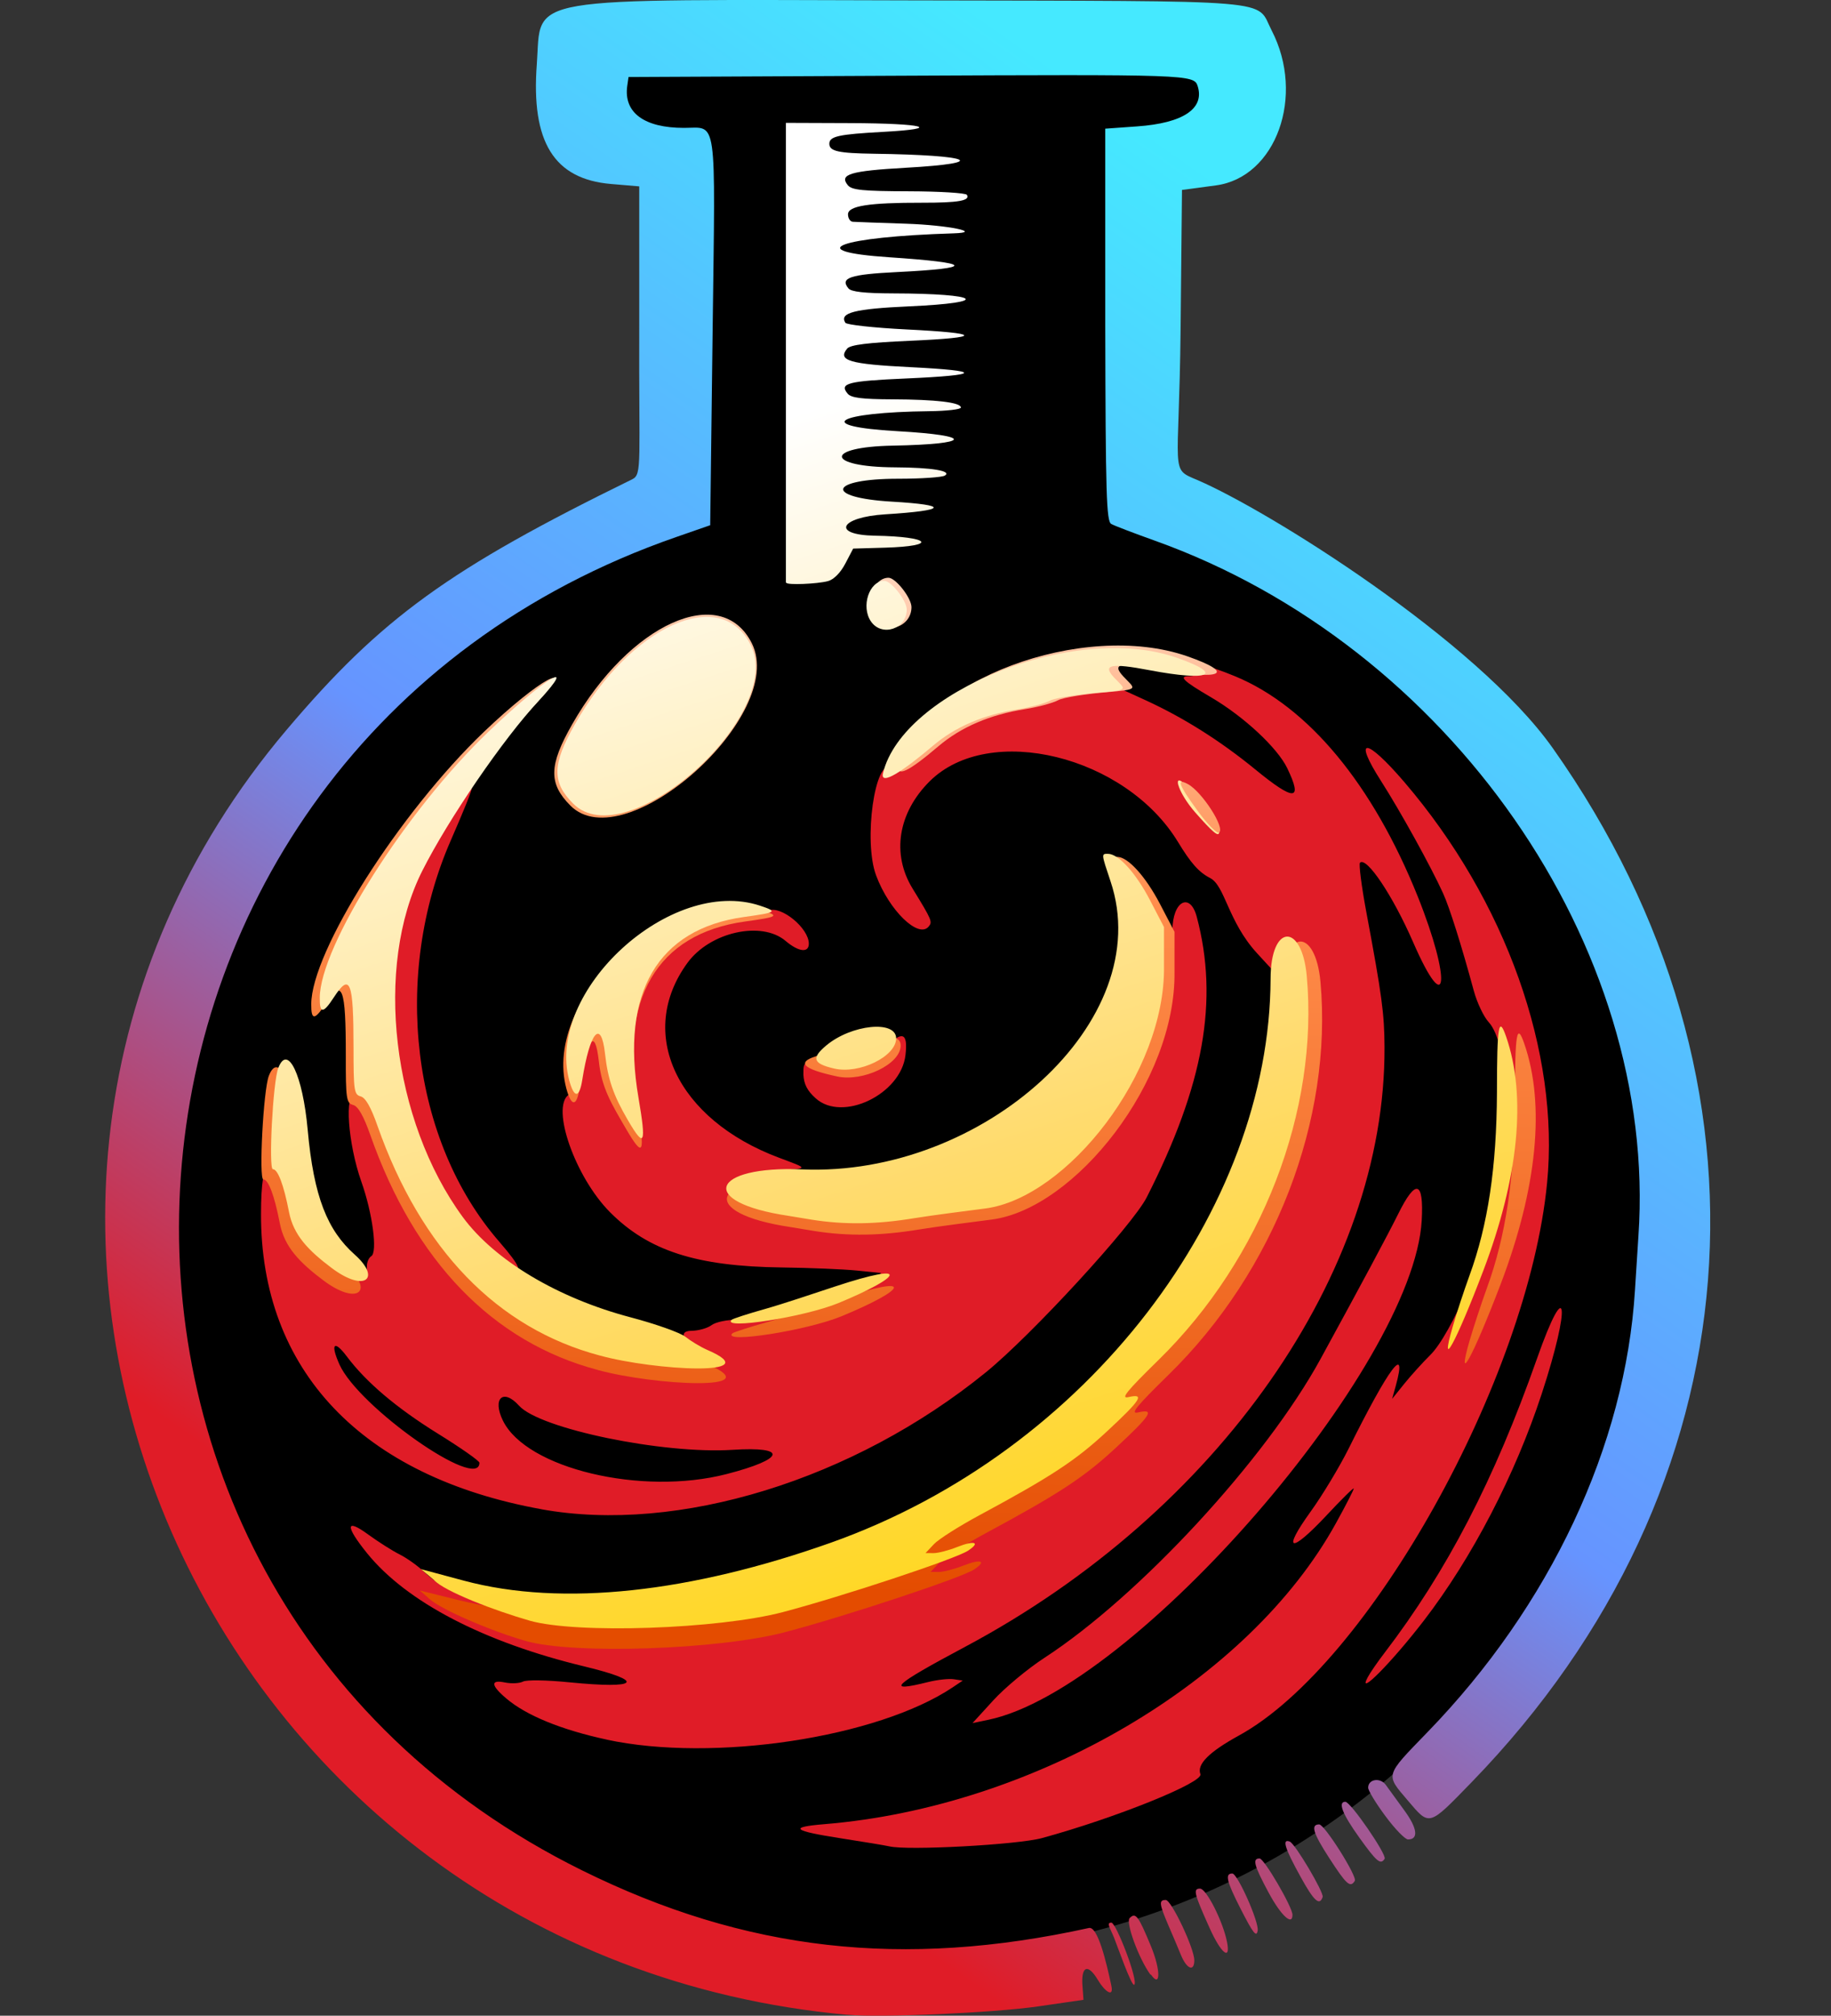 <?xml version="1.0" encoding="UTF-8" standalone="no"?> <svg xmlns:inkscape="http://www.inkscape.org/namespaces/inkscape" xmlns:sodipodi="http://sodipodi.sourceforge.net/DTD/sodipodi-0.dtd" xmlns:xlink="http://www.w3.org/1999/xlink" xmlns="http://www.w3.org/2000/svg" xmlns:svg="http://www.w3.org/2000/svg" width="600.683" height="660.898" viewBox="0 0 158.931 174.863" version="1.1" id="svg1" inkscape:export-filename="660LogowithPadding.png" inkscape:export-xdpi="96" inkscape:export-ydpi="96" inkscape:version="1.4 (e7c3feb1, 2024-10-09)" sodipodi:docname="LOGO660TALL.svg"><rect x="0" y="0" width="158.931" height="174.863" fill="#333333" stroke="none"/><defs id="defs1"><rect x="466.732" y="345.027" width="810.577" height="90.983" id="rect2"></rect><rect x="502.18" y="237.502" width="1074.074" height="304.853" id="rect1"></rect><linearGradient inkscape:collect="always" xlink:href="#linearGradient20" id="linearGradient21" x1="142.653" y1="77.47" x2="120.973" y2="189.004" gradientUnits="userSpaceOnUse" gradientTransform="matrix(1.13,0.502,-0.502,1.13,124.065,-294.742)"></linearGradient><linearGradient id="linearGradient20" inkscape:collect="always"><stop style="stop-color:#45e9ff;stop-opacity:1;" offset="0" id="stop20"></stop><stop style="stop-color:#6694ff;stop-opacity:1;" offset="0.569" id="stop22"></stop><stop style="stop-color:#e01c27;stop-opacity:1;" offset="1" id="stop21"></stop></linearGradient><linearGradient inkscape:collect="always" xlink:href="#linearGradient7" id="linearGradient8" x1="139.008" y1="158.959" x2="118.545" y2="108.311" gradientUnits="userSpaceOnUse" gradientTransform="matrix(1.76,0.783,-0.783,1.76,82.325,-415.712)"></linearGradient><linearGradient id="linearGradient7" inkscape:collect="always"><stop style="stop-color:#e44c00;stop-opacity:1;" offset="0" id="stop15"></stop><stop style="stop-color:#f26e28;stop-opacity:1;" offset="0.281" id="stop16"></stop><stop style="stop-color:#ff8c4b;stop-opacity:1;" offset="0.574" id="stop9"></stop><stop style="stop-color:#ffffff;stop-opacity:1;" offset="1" id="stop8"></stop></linearGradient><linearGradient inkscape:collect="always" xlink:href="#linearGradient13" id="linearGradient14" x1="145.985" y1="153.274" x2="110.346" y2="113.693" gradientUnits="userSpaceOnUse" gradientTransform="matrix(1.765,0.785,-0.785,1.765,82.395,-416.503)"></linearGradient><linearGradient id="linearGradient13" inkscape:collect="always"><stop style="stop-color:#ffd71e;stop-opacity:1;" offset="0" id="stop11"></stop><stop style="stop-color:#ffdb6d;stop-opacity:1;" offset="0.356" id="stop14"></stop><stop style="stop-color:#ffffff;stop-opacity:1;" offset="1" id="stop13"></stop></linearGradient><linearGradient inkscape:collect="always" xlink:href="#linearGradient7" id="linearGradient16" gradientUnits="userSpaceOnUse" x1="139.008" y1="158.959" x2="118.545" y2="108.311" gradientTransform="matrix(1.76,0.783,-0.783,1.76,80.875,-416.003)"></linearGradient></defs><g inkscape:label="Layer 1" inkscape:groupmode="layer" id="layer1" transform="translate(-120.089,165.558)"><g id="g6" inkscape:label="Black Interior Flask" style="display:inline" transform="matrix(1.76,0.783,-0.783,1.76,82.325,-415.712)"><path style="display:inline;opacity:1;fill:#000000;stroke:none;stroke-width:0.789;stroke-linejoin:bevel;stroke-miterlimit:1.2;paint-order:markers fill stroke" d="m 97.667,102.437 0.102,0.328 0.059,0.154 0.067,0.136 0.066,0.116 0.087,0.127 0.125,0.143 0.122,0.106 0.091,0.067 0.122,0.075 0.11,0.052 0.127,0.048 0.1,0.032 0.133,0.029 0.148,0.022 0.156,0.01 0.161,0.001 0.138,-0.009 0.197,0.056 0.321,-0.074 c 0.945,-0.175 1.462,-0.487 1.756,-0.678 l 0.238,0.008 c 0,0 0.123,0.212 0.33,0.499 l 0.086,0.137 0.166,0.281 0.202,0.38 0.205,0.413 0.209,0.439 0.16,0.348 0.202,0.445 0.277,0.618 0.23,0.525 0.31,0.707 0.406,0.932 0.275,0.635 5.034,11.525 16.58,-7.604 -0.262,-0.28 0.076,-0.724 -2.789,-5.652 -3.046,-6.847 -1.83,-4.115 c 0,0 -0.101,-0.161 0.045,-0.236 l 1.476,-0.838 0.436,-0.263 0.454,-0.383 0.44,-0.488 0.18,-0.47 -0.012,-0.385 -0.1,-0.269 -0.158,-0.222 -0.127,-0.11 -0.29,-0.08 -0.57,0.128 -1.151,0.407 -2.273,1.011 -5.462,2.43 -7.638,3.439 -5.487,2.462 z" id="path4" sodipodi:nodetypes="cccccccccccccccccccccccccccccccccccccccccccccccccccccccccccc"></path><ellipse style="display:inline;opacity:1;fill:#000000;stroke:none;stroke-width:0.936;stroke-linejoin:bevel;stroke-miterlimit:1.2;paint-order:markers fill stroke" id="path3" cx="60.643" cy="185.035" transform="rotate(-23.978)" rx="33.033" ry="32.84"></ellipse></g><path d="m 193.645,9.226 c -56.07,-5.104 -84.2,-69.54 -48.67,-111.481 8.22,-9.705 14.11,-13.952 30,-21.73 0.87,-0.424 0.56,-1.472 0.6,-13.3 v -12.104 l -2.45,-0.208 c -4.95,-0.42 -6.95,-3.642 -6.44,-10.396 0.44,-5.996 -1.84,-5.608 32.5,-5.532 32.42,0.072 29.86,-0.141 31.28,2.602 2.94,5.672 0.39,12.753 -4.84,13.45 l -2.94,0.392 -0.12,12.057 c -0.13,12.758 -0.98,12.071 1.45,13.107 6.11,2.614 24.25,13.919 30.86,23.269 20.5,29.018 17.75,64.14 -7.02,89.666 -3.8,3.913 -3.65,3.87 -5.58,1.605 -1.94,-2.278 -2,-2.078 1.71,-5.907 10.66,-10.977 17.19,-24.879 18.02,-38.363 0.11,-1.776 0.25,-3.891 0.3,-4.701 1.72,-25.108 -16.45,-51.197 -42,-60.315 -1.79,-0.641 -3.49,-1.289 -3.76,-1.44 -0.42,-0.237 -0.49,-2.561 -0.52,-17.283 v -17.009 l 2.78,-0.199 c 3.98,-0.283 5.86,-1.541 5.24,-3.497 -0.31,-0.998 -0.83,-1.016 -25.84,-0.897 l -23.56,0.112 -0.11,0.767 c -0.33,2.319 1.47,3.648 4.93,3.645 2.91,-0.002 2.72,-1.347 2.48,17.544 l -0.21,16.925 -2.94,1.022 c -53.43,18.528 -58.54,90.789 -8.18,115.671 14.16,6.997 27.84,8.551 43.99,4.997 0.77,-0.17 1.52,2.978 1.95,5.013 0.23,1.076 -0.58,0.498 -1.17,-0.505 -0.8,-1.34 -1.42,-1.297 -1.35,0.339 l 0.1,1.385 -3.93,0.57 c -3.86,0.56 -13.64,0.991 -16.52,0.728 z m 26.3,-3.486 c -1.01,-1.385 -2.17,-4.541 -1.8,-4.907 0.52,-0.52 0.75,-0.206 1.85,2.451 0.86,2.084 0.83,3.661 0,2.456 z m 2.67,-1.652 c -0.24,-0.585 -0.74,-1.774 -1.12,-2.643 -0.79,-1.857 -0.83,-2.18 -0.22,-2.181 0.49,-2.5544e-4 2.48,4.201 2.48,5.235 0,1.003 -0.64,0.773 -1.14,-0.411 z m 2.48,-2.363 c -1.37,-3.047 -1.47,-3.445 -0.84,-3.446 0.55,-8.42e-5 1.99,2.853 2.34,4.629 0.33,1.673 -0.51,1.01 -1.5,-1.183 z m -8.31,0.802 c -0.34,-0.845 -0.7,-1.296 -0.23,-1.297 0.41,-0.001 2.35,5.026 1.99,5.386 -0.22,0.23 -1.52,-3.501 -1.76,-4.089 z m 10.99,-2.494 c -1.23,-2.412 -1.38,-3.064 -0.72,-3.064 0.45,-3.994e-4 2.32,4.192 2.2,4.946 -0.1,0.624 -0.39,0.252 -1.48,-1.882 z m 2.44,-1.388 c -1.29,-2.398 -1.44,-2.989 -0.79,-2.981 0.39,0.004 2.85,4.213 2.85,4.888 0,0.988 -0.99,0.072 -2.06,-1.907 z m 2.75,-1.415 c -1.37,-2.478 -1.62,-3.301 -0.92,-3.029 0.46,0.179 2.98,4.428 2.85,4.807 -0.27,0.797 -0.76,0.351 -1.93,-1.778 z m 2.49,-1.62 c -1.4,-2.161 -1.62,-2.899 -0.86,-2.9 0.47,-3.871e-4 3.32,4.521 3.09,4.897 -0.39,0.629 -0.72,0.336 -2.23,-1.997 z m 2.62,-1.76 c -1.47,-2.047 -1.88,-3.104 -1.21,-3.104 0.46,-3.985e-4 3.62,4.601 3.41,4.946 -0.35,0.554 -0.69,0.264 -2.2,-1.842 z m 2.27,-1.86 c -0.83,-1.113 -1.5,-2.221 -1.5,-2.463 0,-0.758 1.06,-0.917 1.54,-0.232 0.25,0.346 0.97,1.336 1.6,2.2 1.13,1.537 1.26,2.517 0.32,2.518 -0.25,-1.58e-5 -1.14,-0.91 -1.96,-2.023 z" style="display:inline;mix-blend-mode:normal;fill:url(#linearGradient21);stroke:none;stroke-width:2.242;stroke-linecap:butt;stroke-linejoin:bevel;stroke-dasharray:none;stroke-dashoffset:0;stroke-opacity:0.154;paint-order:stroke markers fill" id="path19" inkscape:label="Flask Exterior"></path><path style="display:inline;fill:#e01c27;stroke:none;stroke-width:0.406;stroke-dasharray:none;stroke-opacity:0.991;paint-order:markers stroke fill" d="m 197.275,-5.388 c -0.27,-0.068 -2.15,-0.379 -4.17,-0.693 -4.22,-0.654 -4.6,-0.972 -1.47,-1.229 18.29,-1.497 36.87,-12.423 44.42,-26.121 0.85,-1.536 1.54,-2.884 1.54,-2.996 0,-0.112 -1.07,0.945 -2.38,2.348 -3.12,3.326 -3.88,3.147 -1.38,-0.322 1.03,-1.422 2.5,-3.869 3.29,-5.438 3.54,-7.123 5.15,-9.271 4.12,-5.507 l -0.32,1.142 1.05,-1.306 c 0.58,-0.718 1.59,-1.838 2.25,-2.488 1.83,-1.801 4.81,-8.782 6.09,-14.25 1.18,-5.061 0.65,-12.839 -1,-14.629 -0.44,-0.473 -1.02,-1.702 -1.3,-2.732 -1.06,-3.914 -2.11,-7.241 -2.67,-8.463 -1.04,-2.293 -3.71,-7.12 -5.37,-9.714 -2.49,-3.888 -1.34,-3.834 2.03,0.095 8.8,10.286 13.48,23.427 12.37,34.768 -1.66,17.004 -15.46,41.733 -26.75,47.923 -2.59,1.421 -3.67,2.502 -3.34,3.352 0.27,0.721 -7.38,3.805 -13.76,5.545 -2.13,0.58 -11.72,1.097 -13.25,0.714 z m -24.48,-9.251 c -3.97,-0.851 -7.04,-2.106 -8.77,-3.586 -1.35,-1.146 -1.37,-1.642 -0.1,-1.376 0.56,0.112 1.26,0.077 1.56,-0.079 0.31,-0.163 2.02,-0.137 4.01,0.061 6.08,0.603 6.71,-0.078 1.28,-1.386 -8.7,-2.095 -15.4,-5.586 -18.82,-9.807 -1.93,-2.39 -1.88,-3.077 0.12,-1.609 0.86,0.624 2.07,1.393 2.7,1.708 0.63,0.315 1.6,1.006 2.15,1.536 4.77,4.543 19.56,6.094 30.55,3.204 5.15,-1.354 14.88,-4.577 15.99,-5.296 1.14,-0.738 0.6,-0.929 -0.92,-0.326 -0.73,0.29 -1.65,0.527 -2.03,0.526 l -0.71,-0.003 0.73,-0.774 c 0.41,-0.426 2.16,-1.544 3.91,-2.486 6.26,-3.371 8.37,-4.756 11.08,-7.276 2.94,-2.727 3.29,-3.289 1.85,-2.956 -0.71,0.166 -0.19,-0.485 2.57,-3.176 8.99,-8.787 13.75,-21.028 12.69,-32.658 -0.31,-3.376 0,-3.919 -1.27,-2.474 l -0.9,1.382 -1.27,-1.381 c -2.53,-2.763 -2.77,-5.851 -4.07,-6.52 -0.97,-0.495 -1.67,-1.289 -2.78,-3.115 -4.55,-7.5 -16.4,-10.401 -21.56,-5.275 -2.75,2.735 -3.32,6.303 -1.49,9.296 1.69,2.755 1.75,2.897 1.4,3.307 -0.89,1.067 -3.43,-1.402 -4.56,-4.439 -1.12,-2.981 -0.1,-10.244 1.33,-9.364 0.15,0.093 0.85,-0.267 1.55,-0.802 0.69,-0.534 1.83,-1.403 2.52,-1.93 1.38,-1.06 4.41,-2.143 6.93,-2.478 0.9,-0.12 1.84,-0.378 2.09,-0.574 0.25,-0.196 1.86,-0.518 3.59,-0.715 l 3.14,-0.358 2.31,1.057 c 3.24,1.489 6.44,3.508 9.42,5.946 3.43,2.811 4.19,2.79 2.81,-0.077 -0.85,-1.774 -3.79,-4.501 -6.62,-6.157 -2.44,-1.427 -2.86,-1.839 -1.86,-1.837 0.82,0.002 0.87,-0.493 0.1,-0.979 -1.03,-0.646 1.45,-0.006 3.87,1.002 6.35,2.637 11.94,9.388 15.84,19.108 2.93,7.311 2.58,10.797 -0.4,3.966 -1.76,-4.04 -4.05,-7.466 -4.62,-6.906 -0.11,0.117 0.13,2.015 0.54,4.219 1.36,7.255 1.58,8.886 1.59,11.77 0.1,19.557 -14.46,40.328 -36.36,52.005 -6.39,3.405 -7.03,4.021 -3.22,3.072 0.78,-0.193 1.76,-0.299 2.19,-0.235 l 0.78,0.116 -0.86,0.578 c -6.53,4.377 -20.79,6.535 -30.04,4.547 z m 52.82,-79.6 c -0.96,-1.888 -3.22,-4.144 -3.22,-3.226 0,0.589 2.96,4.333 3.27,4.14 0.2,-0.125 0.18,-0.458 0,-0.913 z m -19.31,76.188 c 0.99,-1.084 2.99,-2.748 4.45,-3.697 8.24,-5.363 19.17,-17.183 23.95,-25.909 3.62,-6.618 5.83,-10.748 6.74,-12.576 1.53,-3.099 2.24,-2.91 2.05,0.546 -0.73,12.709 -25.01,40.684 -37.6,43.317 l -1.39,0.29 z m 32.5,-1.998 c 0.2,-0.386 0.86,-1.341 1.46,-2.122 5.42,-7.087 9.54,-15.034 13.23,-25.514 2.61,-7.424 2.98,-4.78 0.42,3.027 -2.31,7.049 -6.05,14.242 -10.23,19.681 -2.81,3.649 -5.84,6.705 -4.88,4.928 z m -71.71,-14.582 c -15.61,-2.823 -24.39,-12.066 -24.35,-25.633 0,-5.393 1.01,-5.543 2.02,-0.307 0.68,3.503 7.17,7.889 7.17,4.849 0,-0.349 0.17,-0.737 0.38,-0.862 0.56,-0.344 0.11,-3.732 -0.86,-6.464 -1.17,-3.301 -1.49,-7.786 -0.53,-7.533 0.48,0.127 0.9,0.849 1.5,2.562 4.69,13.321 13.61,20.496 25.53,20.529 3.93,0.01 5.29,0.143 3.42,-0.642 -1.79,-0.755 -2.63,-1.97 -1.27,-1.979 0.6,-0.004 1.39,-0.223 1.74,-0.486 0.36,-0.272 1.35,-0.479 2.29,-0.48 3.98,-0.004 9.2,-1.513 11.54,-3.34 l 0.91,-0.708 -2.12,-0.213 c -1.17,-0.117 -4.11,-0.238 -6.54,-0.269 -7.38,-0.094 -11.55,-1.439 -14.89,-4.797 -3.01,-3.026 -5.14,-9.06 -3.59,-10.184 0.32,-0.235 0.68,-1.183 0.86,-2.28 0.17,-1.033 0.57,-2.263 0.89,-2.734 l 0.58,-0.856 0.38,2.485 c 0.35,2.301 1.32,4.773 2.5,6.356 0.82,1.1 0.91,0.397 0.36,-2.815 -1.55,-9.056 1.65,-14.612 9.01,-15.634 1.24,-0.172 2.49,-0.401 2.77,-0.507 1.12,-0.426 3.5,1.535 3.5,2.879 0,0.824 -0.89,0.718 -2.02,-0.242 -2.09,-1.767 -6.56,-0.768 -8.51,1.901 -4.46,6.098 -0.95,13.58 7.94,16.909 2.6,0.977 2.61,0.91 0,1.108 -2.32,0.176 -3.31,0.098 -2.86,1.4 0.78,2.235 7.74,3.564 13.75,2.624 1.96,-0.307 4.56,-0.688 5.77,-0.847 2.9,-0.378 3.83,-0.895 6.58,-3.667 8.11,-8.179 11.39,-16.952 8.49,-22.731 -1.2,-2.393 -1.04,-3.017 0.35,-1.352 0.89,1.063 1.26,2.002 1.74,4.353 0.24,1.188 0.32,0.775 0.33,-0.57 0,-2.614 1.54,-3.373 2.11,-1.225 1.93,7.245 0.62,14.586 -4.34,24.343 -1.23,2.424 -10.01,11.97 -13.96,15.179 -11.48,9.332 -26.72,14.027 -38.58,11.882 z m 16.06,-3.051 c 5.09,-1.312 5.37,-2.415 0.52,-2.103 -6.02,0.388 -16.73,-1.823 -18.53,-3.827 -1.38,-1.534 -2.35,-0.636 -1.4,1.298 2.04,4.151 12.02,6.533 19.41,4.632 z m -21.45,-0.983 c 0,-0.159 -1.63,-1.305 -3.64,-2.546 -3.58,-2.224 -6.2,-4.446 -7.87,-6.674 -1.11,-1.478 -1.45,-1.108 -0.64,0.697 1.66,3.69 12.14,11.045 12.15,8.523 z m 2.56,-17.056 c -8.68,-4.916 -13.25,-23.786 -8.23,-33.869 2.18,-4.376 4.59,-8.055 5,-7.639 0.1,0.071 -0.75,2.132 -1.82,4.581 -5.13,11.736 -3.4,26.072 4.21,34.808 1.91,2.205 2.08,2.82 0.84,2.119 z m 26.63,-14.556 c -0.73,-0.651 -1.03,-1.229 -1.07,-2.048 0,-1.243 0,-1.253 2.17,-0.692 1.76,0.448 3.3,-0.064 4.85,-1.607 1.56,-1.552 2.07,-1.389 1.84,0.592 -0.39,3.403 -5.47,5.847 -7.79,3.755 z" id="path22" sodipodi:nodetypes="ssssssssscsssssssssssssscsscccsssssssscssssssscssssssscssssscsssssscsssscssscsccssssssssssscssssssssssssssssscsssccssssscssssssssssssssssscsssssssssssssssssssssssscss" inkscape:highlight-color="#ca6bd2" inkscape:label="RedLiquid"></path><path style="display:inline;mix-blend-mode:normal;fill:url(#linearGradient8);stroke:none;stroke-width:0;stroke-miterlimit:1.2;stroke-dasharray:none;stroke-opacity:0.656;paint-order:markers fill stroke" d="m 165.735,-23.201 c -3.06,-0.873 -7.28,-2.706 -8.33,-3.616 l -0.88,-0.767 3.35,0.83 c 8.85,2.19 20.22,1.019 32.56,-3.351 22.94,-8.127 38.99,-29.641 39.06,-50.029 0,-4.91 2.78,-4.995 3.21,-0.253 1.08,11.928 -3.96,25.086 -13.19,34.097 -2.82,2.76 -3.36,3.428 -2.63,3.258 1.48,-0.341 1.11,0.235 -1.9,3.032 -2.78,2.585 -4.94,4.005 -11.36,7.462 -1.79,0.965 -3.6,2.113 -4.01,2.549 l -0.75,0.794 0.72,0.003 c 0.4,7.98e-4 1.34,-0.242 2.09,-0.539 1.56,-0.618 2.11,-0.422 0.95,0.334 -1.14,0.735 -11.11,4.039 -16.41,5.434 -5.76,1.518 -18.34,1.945 -22.48,0.763 z m 6.24,-23.514 c -9.11,-2.415 -15.88,-9.406 -19.74,-20.374 -0.59,-1.671 -1.06,-2.501 -1.5,-2.616 -0.58,-0.154 -0.64,-0.524 -0.63,-4.31 0,-5.895 -0.3,-6.696 -1.74,-4.486 -0.96,1.462 -1.27,1.478 -1.26,0.066 0,-4.569 7.64,-16.598 14.97,-23.615 4.9,-4.684 8.24,-6.443 4.61,-2.538 -3.15,3.384 -8.16,10.268 -10.48,14.874 -4.3,8.514 -2.7,22.147 3.6,30.725 2.82,3.837 8.43,7.185 14.9,8.888 2.21,0.583 4.4,1.359 4.86,1.725 0.46,0.366 1.33,0.902 1.95,1.169 5.48,2.372 -4.66,1.831 -9.54,0.495 z m 75.68,-2.563 c 0.34,-1.152 1.01,-3.2 1.5,-4.55 1.64,-4.484 2.4,-9.591 2.43,-16.242 0,-5.992 0.17,-6.821 0.82,-4.924 1.82,5.273 1.11,12.492 -2.04,20.787 -2.44,6.391 -3.91,9.072 -2.71,4.929 z m -64,-0.609 c 0.1,-0.098 1.45,-0.534 3,-0.97 1.55,-0.436 4.31,-1.369 6.17,-1.983 6.92,-2.282 5.92,-0.85 0.31,1.467 -3,1.238 -10.39,2.398 -9.48,1.486 z m -35.49,-4.591 c -2.07,-1.555 -3.4,-2.912 -3.79,-4.973 -0.47,-2.421 -0.99,-3.793 -1.43,-3.795 -0.4,-0.001 0,-7.758 0.48,-8.984 0.83,-2.17 2.17,0.632 2.6,5.469 0.55,6.005 1.77,8.936 4.19,11.096 2.38,2.124 0.88,3.385 -2.05,1.186 z m 40.53,-4.633 c -8.17,-1.222 -6.83,-4.464 1.22,-4.119 16.02,0.687 31.54,-13.181 27.38,-25.548 -0.83,-2.479 -0.83,-2.446 -0.22,-2.444 0.92,0.003 2.45,1.692 3.7,4.082 l 1.26,2.416 v 3.45 c 0.15,9.503 -8.63,20.57 -15.86,21.512 -1.34,0.174 -4.67,0.593 -6.33,0.866 -3.27,0.538 -6.14,0.599 -9.12,0.12 z m -14.25,-8.492 c -1.3,-2.233 -2.12,-3.559 -2.37,-5.838 -0.35,-3.121 -0.99,-2.02 -1.68,2.303 -0.25,1.591 -0.71,1.606 -1.14,0.037 -2.16,-7.928 9,-18.162 16.93,-15.52 1.59,0.529 1.49,0.597 -1.43,1.004 -7.65,1.063 -10.95,6.71 -9.36,16.003 0.71,4.185 0.54,4.56 -0.95,2.01 z m 18.32,-4.569 c -2.89,-0.622 -4.18,-1.316 -0.71,-2.047 2.84,-0.6 6.21,-2.274 6.21,-0.631 0,1.605 -3.26,3.159 -5.5,2.678 z m -23.17,-23.507 c -1.9,-1.911 -1.87,-3.482 0.16,-7.046 4.98,-8.745 12.93,-12.329 15.59,-7.031 3.12,6.207 -11.02,18.84 -15.75,14.078 z m 28.55,-3.591 c 1.75,-7.193 15.91,-12.526 25.02,-9.349 4.3,1.5 2.93,2.126 -2.42,1.108 -3.41,-0.65 -4.2,-0.491 -3.15,0.634 1.03,1.101 1.49,1.121 -1.56,1.378 -1.52,0.129 -3.64,0.436 -4.1,0.684 -0.46,0.248 -1.75,0.596 -2.86,0.771 -3.07,0.487 -5.56,1.554 -7.53,3.223 -2.63,2.235 -3.7,2.759 -3.4,1.551 z m -2.11,-12.554 c -0.92,-1.322 -0.17,-3.617 1.18,-3.613 0.62,0.002 1.99,1.756 1.99,2.547 0,1.715 -2.2,2.454 -3.17,1.066 z" id="path18" sodipodi:nodetypes="cscsscsssssscssssscsscsssssssssccsssssssssssscssssscsssscsssscsscsssccsssssssssssssssssssssss" inkscape:highlight-color="#c3383e" inkscape:label="Lowlights"></path><path style="display:inline;mix-blend-mode:normal;fill:url(#linearGradient14);stroke:none;stroke-width:0.144;stroke-miterlimit:1.2;stroke-dasharray:none;stroke-opacity:0.656;paint-order:markers fill stroke" d="m 166.065,-24.966 c -2.99,-0.854 -7.39,-2.528 -8.31,-3.528 l -1.13,-0.942 3.71,0.995 c 8.61,2.311 19.77,0.997 31.84,-3.277 22.43,-7.948 38.13,-28.988 38.2,-48.927 0,-4.801 2.72,-4.885 3.14,-0.247 1.06,11.665 -3.88,24.533 -12.9,33.346 -2.76,2.699 -3.28,3.352 -2.57,3.186 1.44,-0.333 1.09,0.23 -1.86,2.965 -2.72,2.528 -4.83,3.917 -11.11,7.298 -1.75,0.944 -3.52,2.066 -3.92,2.493 l -0.73,0.777 0.7,0.003 c 0.39,0.001 1.31,-0.236 2.04,-0.528 1.53,-0.605 2.07,-0.413 0.93,0.327 -1.11,0.719 -10.87,3.95 -16.04,5.314 -5.64,1.484 -17.94,1.902 -21.99,0.746 z m 6.1,-22.996 c -8.91,-2.362 -15.53,-9.199 -19.31,-19.926 -0.57,-1.634 -1.04,-2.445 -1.46,-2.558 -0.57,-0.151 -0.62,-0.512 -0.62,-4.216 0,-5.765 -0.29,-6.549 -1.7,-4.387 -0.93,1.43 -1.24,1.446 -1.23,0.064 0,-4.468 7.47,-16.233 14.64,-23.095 4.79,-4.581 7.93,-6.524 4.38,-2.706 -3.08,3.309 -7.85,10.265 -10.12,14.769 -4.2,8.327 -2.64,21.659 3.52,30.048 2.76,3.752 8.25,7.027 14.57,8.692 2.16,0.57 4.3,1.329 4.75,1.687 0.45,0.358 1.31,0.882 1.91,1.143 5.36,2.32 -4.56,1.791 -9.33,0.484 z m 74.02,-2.507 c 0.32,-1.127 0.98,-3.129 1.46,-4.449 1.6,-4.385 2.35,-9.38 2.38,-15.884 0,-5.86 0.16,-6.67 0.8,-4.816 1.78,5.156 1.09,12.217 -2,20.329 -2.38,6.25 -3.82,8.872 -2.64,4.82 z m -62.59,-0.596 c 0.1,-0.095 1.41,-0.522 2.93,-0.948 1.51,-0.426 4.22,-1.338 6.04,-1.939 6.76,-2.231 5.79,-0.831 0.3,1.435 -2.94,1.211 -10.17,2.345 -9.27,1.453 z m -34.71,-4.49 c -2.03,-1.521 -3.32,-2.848 -3.71,-4.863 -0.46,-2.367 -0.97,-3.71 -1.4,-3.711 -0.39,-9.66e-4 0,-7.587 0.47,-8.786 0.82,-2.122 2.12,0.618 2.55,5.349 0.53,5.872 1.72,8.739 4.09,10.851 2.33,2.077 0.86,3.31 -2,1.16 z m 39.63,-4.531 c -7.99,-1.195 -6.67,-4.366 1.2,-4.028 15.67,0.672 30.84,-12.891 26.77,-24.985 -0.81,-2.424 -0.81,-2.392 -0.22,-2.39 0.91,0.003 2.41,1.655 3.63,3.992 l 1.23,2.363 v 3.374 c 0.14,9.294 -8.44,20.117 -15.51,21.038 -1.31,0.171 -4.57,0.58 -6.2,0.847 -3.19,0.526 -6,0.586 -8.91,0.117 z m -13.93,-8.305 c -1.27,-2.184 -1.73,-3.532 -1.98,-5.76 -0.34,-3.052 -1.31,-1.924 -1.98,2.304 -0.25,1.556 -0.7,1.571 -1.12,0.036 -2.11,-7.754 8.8,-17.762 16.56,-15.178 1.55,0.517 1.46,0.584 -1.4,0.981 -7.48,1.04 -10.71,6.562 -9.16,15.65 0.7,4.092 0.53,4.459 -0.92,1.966 z m 17.92,-4.468 c -1.85,-0.427 -2.01,-0.905 -0.7,-2.002 2.18,-1.829 6.07,-2.224 6.07,-0.617 0,1.569 -3.2,3.124 -5.37,2.619 z m 31.32,-22.233 c -1.39,-1.586 -2.01,-3.385 -1,-2.549 0.89,0.738 3.1,3.62 3.1,4.196 0,0.637 -0.63,0.022 -2.1,-1.647 z m -53.99,-0.755 c -1.86,-1.869 -1.82,-3.405 0.16,-6.891 4.87,-8.553 12.65,-12.058 15.25,-6.877 3.05,6.07 -10.78,18.425 -15.41,13.767 z m 26.9,-2.649 c 1.71,-7.034 16.59,-13.113 25.49,-10.007 4.21,1.467 2.87,2.08 -2.36,1.084 -3.34,-0.636 -4.11,-0.48 -3.09,0.62 1.01,1.077 1.47,1.096 -1.52,1.348 -1.49,0.126 -3.56,0.426 -4.01,0.669 -0.45,0.243 -1.71,0.582 -2.79,0.754 -3.01,0.477 -5.44,1.52 -7.37,3.152 -2.57,2.186 -4.64,3.561 -4.35,2.38 z m -1.04,-13.141 c -0.9,-1.292 -0.16,-3.537 1.16,-3.533 0.6,0.002 1.94,1.718 1.94,2.491 0,1.677 -2.15,2.4 -3.1,1.042 z m -7.39,-3.37 c 0,-0.077 0,-9.085 0,-20.017 v -19.876 l 5.58,0.021 c 6.46,0.024 8.15,0.473 2.86,0.761 -3.88,0.211 -4.67,0.386 -4.67,1.033 0,0.645 0.78,0.82 3.88,0.864 8.58,0.122 10.11,0.801 2.75,1.217 -4.83,0.272 -5.8,0.568 -5.02,1.52 0.35,0.415 1.3,0.51 5.29,0.521 2.67,0.007 4.94,0.146 5.04,0.308 0.31,0.503 -0.74,0.688 -3.86,0.683 -4.65,-0.008 -6.46,0.274 -6.46,1.009 0,0.336 0.18,0.625 0.41,0.643 0.22,0.018 2.32,0.094 4.65,0.171 3.6,0.117 6.73,0.754 4.11,0.834 -9.95,0.303 -13.34,1.558 -5.6,2.075 7.3,0.487 7.55,0.945 0.7,1.283 -4.09,0.202 -4.99,0.502 -4.23,1.419 0.24,0.296 1.4,0.425 3.87,0.432 7.64,0.021 8.62,0.8 1.41,1.124 -4.75,0.214 -6.09,0.555 -5.55,1.423 0.11,0.179 2.49,0.439 5.29,0.579 6.59,0.327 6.71,0.704 0.33,0.985 -3.68,0.162 -5.18,0.348 -5.46,0.675 -0.86,1.039 0.19,1.35 5.45,1.612 6.38,0.317 6.26,0.693 -0.33,0.983 -5.09,0.224 -5.83,0.416 -5.08,1.318 0.3,0.364 1.23,0.482 3.88,0.492 3.82,0.015 5.95,0.27 5.95,0.712 0,0.157 -1.22,0.299 -2.71,0.316 -8.2,0.093 -10.19,1.318 -2.81,1.734 6.73,0.38 6.49,1.127 -0.4,1.255 -6,0.111 -5.82,1.854 0.2,1.882 3.18,0.014 4.97,0.31 4.33,0.714 -0.24,0.152 -2.06,0.276 -4.05,0.275 -6.04,-1.2e-4 -6.5,1.641 -0.55,1.987 5.05,0.294 4.8,0.767 -0.58,1.101 -3.96,0.245 -4.7,1.787 -0.89,1.853 4.84,0.084 5.53,0.903 0.88,1.039 l -2.77,0.08 -0.68,1.298 c -0.41,0.79 -1,1.385 -1.5,1.522 -0.93,0.252 -3.61,0.357 -3.61,0.141 z" id="path2" sodipodi:nodetypes="cscsscsssssscssssscsscsssssssssccsssssssssssscssssscsssscsssscsscsssccsssssssssssssssssssssssssssccssssssscssssssssssssssssssssscscsssccsssssc" inkscape:highlight-color="#c3383e" inkscape:label="Highlights"></path><path d="m 224.055,-95.203 c -1.65,-2.25 -1.88,-2.887 -0.86,-2.335 1.24,0.667 3.28,3.846 2.7,4.203 -0.18,0.111 -1.01,-0.73 -1.84,-1.867 z" style="display:inline;mix-blend-mode:normal;fill:url(#linearGradient16);stroke:none;stroke-width:0;stroke-miterlimit:1.2;stroke-dasharray:none;stroke-opacity:0.656;paint-order:markers fill stroke" id="path1-0"></path></g></svg> 